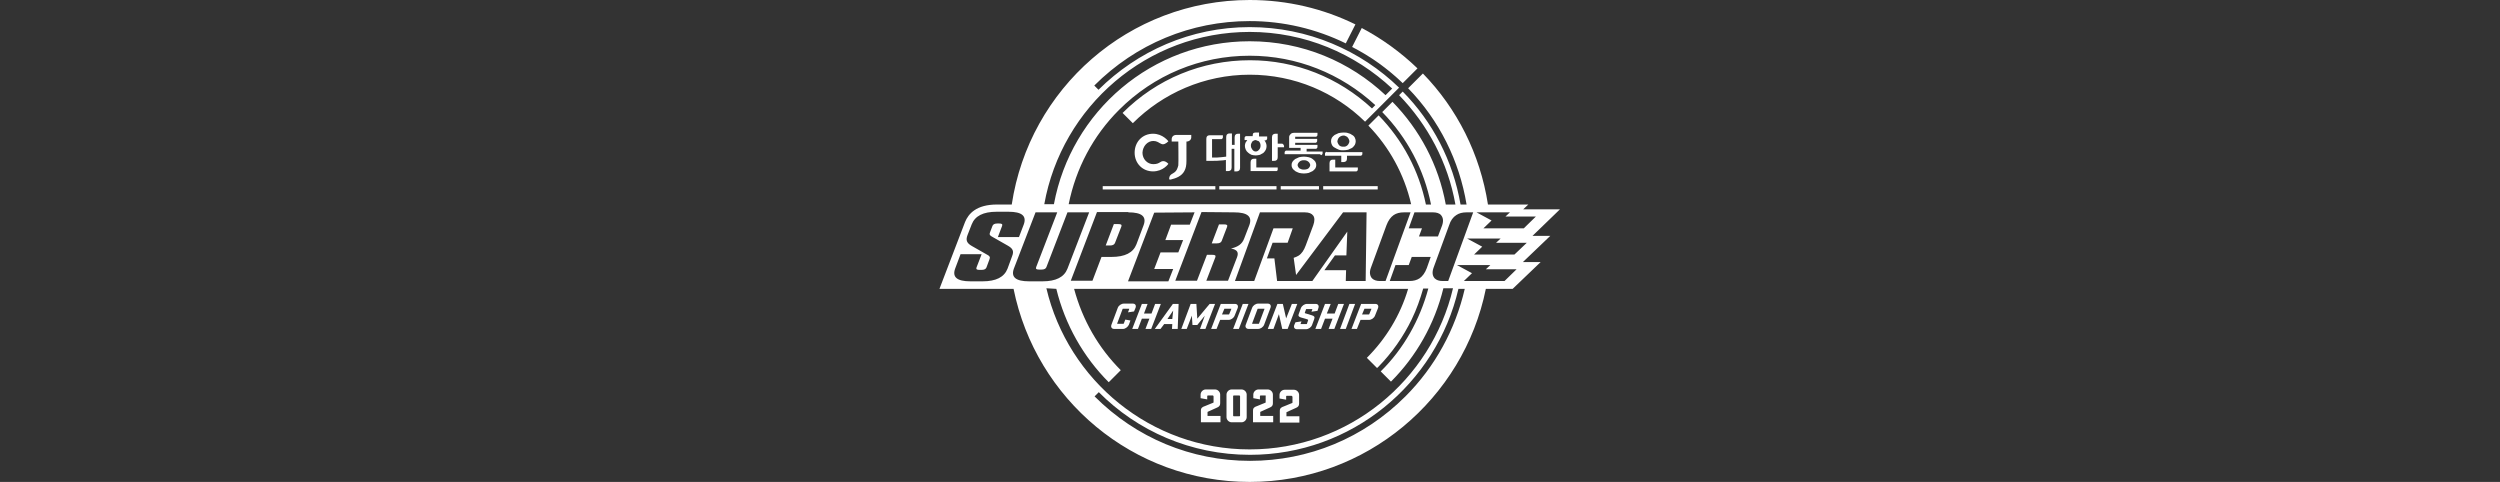 <?xml version="1.0" encoding="utf-8"?>
<!-- Generator: Adobe Illustrator 26.3.1, SVG Export Plug-In . SVG Version: 6.00 Build 0)  -->
<svg version="1.1" id="Layer_1" xmlns="http://www.w3.org/2000/svg" xmlns:xlink="http://www.w3.org/1999/xlink" x="0px" y="0px"
	 viewBox="0 0 830 160" style="enable-background:new 0 0 830 160;" xml:space="preserve">
<rect x="0" y="0" width="830" height="160" fill="#333333" stroke="none"/>
<style type="text/css">
	.st0{fill:none;}
	.st1{fill:#FFFFFF;}
</style>
<rect x="-0.1" class="st0" width="830" height="160"/>
<g>
	<rect x="404.8" y="61.8" class="st1" width="19" height="1.1"/>
	<rect x="425.2" y="61.8" class="st1" width="12.7" height="1.1"/>
	<rect x="366.1" y="61.8" class="st1" width="37.4" height="1.1"/>
	<rect x="439.3" y="61.8" class="st1" width="18.1" height="1.1"/>
	<path class="st1" d="M374.8,107.8l0.5-1.4l-1.7-0.3l-0.5,1.3c0,0.1-0.1,0.1-0.2,0.1h-1.9c-0.1,0-0.1,0-0.1-0.1l1.8-4.8
		c0-0.1,0.1-0.1,0.2-0.1h1.9c0.1,0,0.1,0,0.1,0.1l-0.4,1.1l2-0.3l0.5-1.2c0.3-0.8-0.1-1.4-0.9-1.4h-3c-0.8,0-1.7,0.6-2,1.4l-2.1,5.6
		c-0.3,0.8,0.1,1.4,0.9,1.4h3C373.6,109.2,374.5,108.5,374.8,107.8z"/>
	<polygon class="st1" points="377.8,109.2 379.1,105.8 381.6,105.8 380.3,109.2 382.2,109.2 385.4,100.9 383.5,100.9 382.3,104.1 
		379.8,104.1 381,100.9 379.1,100.9 375.9,109.2 	"/>
	<path class="st1" d="M385.3,109.2l1.2-1.6h2.7l-0.1,1.6h1.9l0.3-8.3h-1.9l-6,8.3H385.3z M389.5,103.1l-0.3,2.8h-1.6L389.5,103.1z"
		/>
	<polygon class="st1" points="395.7,104.8 395.9,107.9 397.5,107.9 400,104.8 398.4,109.2 400.2,109.2 403.4,100.9 401.6,100.9 
		397.5,105.8 397.2,100.9 395.3,100.9 392.2,109.2 394,109.2 	"/>
	<path class="st1" d="M403.9,109.2l1.2-3h2.8c0.8,0,1.7-0.6,2-1.4l1-2.5c0.3-0.8-0.1-1.4-0.9-1.4h-4.7l-3.2,8.3L403.9,109.2
		L403.9,109.2z M406.5,102.5h2.2c0.1,0,0.1,0,0.1,0.1l-0.7,1.7c0,0.1-0.1,0.1-0.2,0.1h-2.2L406.5,102.5z"/>
	<polygon class="st1" points="411.3,109.2 414.5,100.9 412.6,100.9 409.4,109.2 	"/>
	<path class="st1" d="M414.5,109.2h3.2c0.8,0,1.7-0.6,2-1.4l2.1-5.6c0.3-0.8-0.1-1.4-0.9-1.4h-3.2c-0.8,0-1.7,0.6-2,1.4l-2.1,5.6
		C413.3,108.5,413.7,109.2,414.5,109.2z M417.5,102.6c0-0.1,0.1-0.1,0.2-0.1h2c0.1,0,0.1,0,0.1,0.1l-1.8,4.8c0,0.1-0.1,0.1-0.2,0.1
		h-2c-0.1,0-0.1,0-0.1-0.1L417.5,102.6z"/>
	<polygon class="st1" points="422.8,109.2 424.6,104.3 425.7,109.2 427.5,109.2 430.7,100.9 428.9,100.9 427,105.7 425.9,100.9 
		424.1,100.9 420.9,109.2 	"/>
	<path class="st1" d="M431.9,105.4c1.5,0.4,2.1,0.6,2.3,0.7c0.1,0,0.1,0.1,0.1,0.2l-0.4,1.2c0,0.1-0.1,0.1-0.2,0.1h-1.8
		c-0.1,0-0.1,0-0.1-0.1l0.3-0.8l-2,0.3l-0.4,0.9c-0.3,0.8,0.1,1.4,0.9,1.4h3c0.8,0,1.7-0.6,2-1.4l0.7-1.9c0.3-0.8,0-1.1-0.7-1.3
		c-1.6-0.5-2.2-0.7-2.3-0.7c-0.1,0-0.1-0.1-0.1-0.2l0.4-1.1c0-0.1,0.1-0.1,0.2-0.1h1.8c0.1,0,0.1,0,0.1,0.1l-0.3,0.8l2-0.3l0.3-0.9
		c0.3-0.8-0.1-1.4-0.9-1.4h-2.9c-0.8,0-1.7,0.6-2,1.4l-0.7,1.9C430.9,104.8,431.2,105.2,431.9,105.4z"/>
	<polygon class="st1" points="438.6,109.2 439.9,105.8 442.4,105.8 441.1,109.2 443,109.2 446.2,100.9 444.3,100.9 443.1,104.1 
		440.5,104.1 441.8,100.9 439.9,100.9 436.7,109.2 	"/>
	<polygon class="st1" points="446.8,109.2 449.9,100.9 448,100.9 444.9,109.2 	"/>
	<path class="st1" d="M450.5,109.2l1.2-3h2.8c0.8,0,1.7-0.6,2-1.4l1-2.5c0.3-0.8-0.1-1.4-0.9-1.4h-4.7l-3.2,8.3L450.5,109.2
		L450.5,109.2z M453,102.5h2.2c0.1,0,0.1,0,0.1,0.1l-0.7,1.7c0,0.1-0.1,0.1-0.2,0.1h-2.2L453,102.5z"/>
	<path class="st1" d="M508.8,78.3L508.8,78.3l9.1-8.8h-12.2l1.7-1.6H494c-2.6-16.8-10.3-31.9-21.6-43.5l-4.9,4.9
		c10.4,10.7,17,24.1,19.4,38.6h-2c-2.5-14.5-9.3-27.5-19.2-37.5l-1.2,1.2c9.5,9.8,16.2,22.3,18.7,36.3H480
		c-2.4-13.2-8.7-24.9-17.7-34.1l-3.4,3.4c8.3,8.5,13.9,19.1,16.2,30.7h-1.7c-2.3-11.2-7.7-21.4-15.7-29.6l-3.4,3.4
		c6.9,7.1,11.9,16.1,14.2,26.1H354.8c2.4-11.9,8.1-22.7,16.7-31.3c11.6-11.6,27-18,43.4-18c15.6,0,30.3,5.9,41.7,16.4l-1.1,1.1
		c-11.1-10.3-25.4-16-40.5-16c-16,0-31,6.2-42.3,17.5c0,0,0,0,0,0l3.4,3.4c9.9-9.9,23.7-16.1,38.8-16.1c14.9,0,28.4,5.9,38.3,15.6
		l3.4-3.4c0,0,0,0,0,0l1.1-1.1l0,0l3.4-3.4l0,0l2.2-2.2l0,0l1.2-1.2C451.8,16.8,434.3,9,414.9,9c-19.6,0-37.3,8-50.2,20.8l-1.4-1.4
		C377.1,14.6,395.4,7,414.9,7c11.2,0,22.1,2.6,31.9,7.4l3.2-6.3C439.4,2.9,427.5,0,414.9,0c-40.1,0-73.2,29.4-79,67.9H331
		c-6.9,0-9.5,3.1-10.6,5.8l-8.5,22.2h24.6c7.4,36.6,39.6,64.1,78.4,64.1c38.7,0,71-27.6,78.4-64.1h8.9l9.3-8.9h-5.9l9.1-8.7
		L508.8,78.3z M509.9,71.9l-4,3.9h-13.4l2.7-2.6l-5-2.7h11.1l-1.5,1.4L509.9,71.9L509.9,71.9z M483.5,71.4c0.9-0.6,2-0.9,3.4-0.9
		h2.2l-8.3,22.8h-1.9c-1.1,0-2-0.3-2.6-0.9c-0.7-0.8-0.9-1.9-0.4-3.4l5.2-14.2C481.6,73.2,482.4,72.1,483.5,71.4z M350.7,95.9
		c2.9,11.9,9,22.6,17.4,31l4-4c-7.4-7.4-12.7-16.6-15.5-27l110.9,0c-2.6,8.8-7.4,16.6-13.7,22.9l3.4,3.4c0.1-0.1,0.2-0.3,0.4-0.4
		c4.5-4.6,8.3-10,11.1-15.8c1.6-3.3,2.8-6.7,3.8-10.2h1.7c-2.8,10.4-8.2,20-15.8,27.5l3.4,3.4c8.4-8.4,14.5-19.1,17.4-31h3.2
		c-7.2,30.6-34.7,53.5-67.5,53.5c-32.8,0-60.3-22.9-67.5-53.5L350.7,95.9z M478.4,71.4c0.7,0.8,0.9,1.9,0.4,3.4l-1.4,3.7h-6.3l1-2.7
		h-4.4l1.9-5.3h6.2C476.9,70.5,477.9,70.8,478.4,71.4z M468.7,85.3h6.3l-1.3,3.7c-0.6,1.6-1.4,2.7-2.4,3.4c-0.9,0.6-2,0.9-3.4,0.9
		h-6.5l1.9-5.3h4.4L468.7,85.3z M455.1,89l5.2-14.2c0.6-1.6,1.4-2.7,2.4-3.4c0.9-0.6,2-0.9,3.4-0.9h2.2l-8.3,22.8h-1.9
		c-1.1,0-2-0.3-2.6-0.9C454.8,91.6,454.6,90.4,455.1,89z M433.2,70.5c1.4,0,2.3,0.4,2.8,1.1c0.5,0.7,0.5,1.8,0,3.2l-2.5,6.7
		c-0.6,1.6-1.3,2.7-2.4,3.4c-0.5,0.3-1,0.5-1.6,0.7l0.8,5.7l15.6-20.8h7.8l-0.3,22.8h-6.6l0.1-3.6h-7.2l3.5-4.9h3.8l0.3-7.9
		l-11.6,16.4h-5.2h-1.7h-4.8l-0.9-7.5h-2.5l1.9-5.2h5l1.7-4.8h-6.4l-6.4,17.5H410l8.3-22.8L433.2,70.5L433.2,70.5z M409.7,70.5
		c4.5,0,6.1,1.4,5.1,4.2l-1.7,4.4c-0.7,2-2.2,2.9-4.4,3.4c2.1,0.4,2.6,1.3,2,2.9l-3,7.8h-7.2l3-7.8c0.2-0.6-0.1-0.8-1-0.8h-1.8
		l-3.3,8.6h-7.2l8.7-22.8L409.7,70.5L409.7,70.5z M396.6,70.5l-1.6,4.1h-6.2l-1.9,5.1h5.9l-1.6,4.1h-5.9l-2.1,5.5h6.3l-1.6,4.1
		h-13.4l8.7-22.8L396.6,70.5L396.6,70.5z M374.6,70.5c4.5,0,6.1,1.4,5.1,4.2l-2.4,6.4c-1.1,2.8-3.8,4.2-8.3,4.2h-3.3l-3,7.9h-7.2
		l8.7-22.8H374.6z M354.4,89.2c-1.1,2.8-3.8,4.2-8.3,4.2h-4.4c-4.5,0-6.1-1.4-5.1-4.2l7.2-18.7h7.2l-7,18.2c-0.2,0.6,0.1,0.8,1,0.8
		h0.8c0.9,0,1.4-0.3,1.6-0.8l7-18.2h7.2L354.4,89.2z M414.9,10.6c18.3,0,34.9,7.2,47.3,18.8l-2.2,2.2
		c-11.8-11.1-27.6-17.9-45.1-17.9c-32.4,0-59.3,23.3-65,54.1h-3.2C352.5,35.4,380.8,10.6,414.9,10.6z M334.5,89.2
		c-1.1,2.8-3.8,4.2-8.3,4.2h-4c-4.5,0-6.1-1.4-5.1-4.2l1.8-4.8h7l-1.7,4.4c-0.2,0.6,0.1,0.8,1,0.8h0.7c0.9,0,1.4-0.3,1.6-0.8l1-2.7
		c0.3-0.7,0.1-1.1-0.7-1.5l-5.1-2.9c-1.8-1-2.1-2-1.5-3.6l1.4-3.6c1.1-2.8,3.8-4.2,8.3-4.2h3.9c4.5,0,6.1,1.4,5.1,4.2l-1.6,4.2h-7
		l1.4-3.7c0.2-0.6-0.1-0.8-1-0.8h-0.6c-0.9,0-1.4,0.3-1.6,0.8l-0.8,2.1c-0.3,0.7-0.1,1.1,0.7,1.5l5.1,2.9c1.8,1,2.2,1.9,1.5,3.6
		L334.5,89.2z M466.6,131.6c-13.8,13.8-32.1,21.4-51.6,21.4c-19.5,0-37.8-7.6-51.6-21.4l1.4-1.4c0,0,0,0,0,0
		c12.8,12.9,30.6,20.8,50.2,20.8c33.7,0,61.9-23.6,69.2-55.1h2.1C483.2,109.3,476.5,121.7,466.6,131.6z M499.5,93.3H486l2.7-2.6
		l-5-2.7h11.1l-1.5,1.4h10.2L499.5,93.3z M502.8,84.5h-13.4l2.7-2.6l-5-2.7h11.1l-1.5,1.4h10.2L502.8,84.5z"/>
	<path class="st1" d="M370.2,80.6l2.1-5.4c0.2-0.6-0.1-0.8-1-0.8h-1.5l-2.7,7.1h1.5C369.4,81.5,370,81.2,370.2,80.6z"/>
	<path class="st1" d="M405.6,80l1.8-4.7c0.2-0.6-0.1-0.8-1-0.8h-1.7l-2.4,6.3h1.7C404.9,80.8,405.4,80.5,405.6,80z"/>
	<path class="st1" d="M389.5,57.5c-1.2,0.6-1.2,1.1-1.3,1.5c-0.1,0.6,0,0.7,0.5,0.6c1.7-0.4,3.6-1.1,4.5-2.8
		c0.5-0.9,0.7-1.9,0.7-3.4V47c0.9,0,1.6-0.6,1.6-1.4v-0.8h-5c-0.9,0-1.5,0.6-1.5,1.4V47h2.2c0,0,0.1,7.1,0,7.9
		C391,55.6,390.8,56.8,389.5,57.5z"/>
	<path class="st1" d="M382.9,46.8c1,0,1.6,0.4,2.1,0.7c0.4,0.2,0.7,0.4,1.1,0.4c0.9,0,1.8-1,1.8-1s-1.8-2.5-5.1-2.5
		c-3.5,0-6.1,2.7-6.1,6.3c0,3.5,2.6,6.2,6.1,6.2c3.4,0,5.1-2.5,5.1-2.5s-0.7-0.9-1.7-0.9c-0.5,0-0.8,0.2-1.1,0.4
		c-0.5,0.3-1,0.6-2.2,0.6c-2,0-3.6-1.7-3.6-3.8C379.4,48.5,381,46.8,382.9,46.8z"/>
	<path class="st1" d="M407,53.1v3.7h0.8c0.3,0,0.6-0.1,0.8-0.3c0.2-0.2,0.3-0.5,0.3-0.9v-6.2h0.9v7.5h0.8c0.3,0,0.6-0.1,0.8-0.3
		c0.2-0.2,0.3-0.5,0.3-0.9V44.4H411c-0.4,0-0.6,0.1-0.8,0.3c-0.2,0.2-0.3,0.5-0.3,0.9v2.5h-0.9v-3.8h-0.8c-0.4,0-0.6,0.1-0.8,0.3
		c-0.2,0.2-0.3,0.5-0.3,0.9V52c-0.5,0.1-1.1,0.1-1.7,0.2c-0.5,0-1,0.1-1.3,0.1h-1.7v-6.1h3c0,0,0.1,0,0.1,0c0.1,0,0.1,0,0.2-0.1
		c0.1,0,0.1-0.1,0.2-0.2c0.1-0.1,0.1-0.2,0.1-0.4v-0.6h-4.3c-0.4,0-0.7,0.1-0.9,0.3c-0.2,0.2-0.3,0.5-0.3,0.9v7.3h2.3
		c0.8,0,1.6,0,2.3-0.1C405.7,53.3,406.5,53.2,407,53.1z"/>
	<path class="st1" d="M424.1,56.6c0.1-0.1,0.1-0.2,0.1-0.4v-0.6h-7.1v-2.9h-0.8c-0.4,0-0.6,0.1-0.8,0.3c-0.2,0.2-0.3,0.5-0.3,0.9
		v2.9h8.4c0,0,0.1,0,0.2,0c0.1,0,0.1,0,0.2-0.1C424,56.7,424.1,56.6,424.1,56.6z"/>
	<path class="st1" d="M426.2,48.3c0-0.1,0-0.2-0.1-0.3c-0.1-0.1-0.1-0.1-0.2-0.2c-0.1,0-0.1-0.1-0.2-0.1c-0.1,0-0.1,0-0.1,0h-1.4
		v-3.3h-0.8c-0.3,0-0.6,0.1-0.8,0.3c-0.2,0.2-0.3,0.5-0.3,0.9v7.8h0.8c0.4,0,0.6-0.1,0.8-0.3c0.2-0.2,0.3-0.5,0.3-0.9v-3.3h2.1V48.3
		z"/>
	<path class="st1" d="M416.8,44c-0.3,0-0.5,0.1-0.7,0.2c-0.1,0.2-0.2,0.4-0.2,0.7v0.3h-2c0,0-0.1,0-0.2,0c-0.1,0-0.1,0-0.2,0.1
		c-0.1,0-0.2,0.1-0.2,0.2c-0.1,0.1-0.1,0.2-0.1,0.4v0.6h0.9c-0.2,0.3-0.4,0.6-0.6,0.9c-0.1,0.3-0.2,0.7-0.2,1c0,0.4,0.1,0.9,0.3,1.3
		c0.2,0.4,0.4,0.7,0.8,1c0.3,0.3,0.7,0.5,1.1,0.7c0.4,0.1,0.9,0.2,1.4,0.2c0.5,0,0.9-0.1,1.4-0.2c0.4-0.2,0.8-0.4,1.1-0.6
		c0.3-0.3,0.6-0.6,0.8-1c0.2-0.4,0.3-0.8,0.3-1.3c0-0.4-0.1-0.7-0.2-1c-0.1-0.3-0.3-0.6-0.5-0.9h0.2c0,0,0.1,0,0.2,0
		c0.1,0,0.1,0,0.2-0.1c0.1,0,0.1-0.1,0.2-0.2c0.1-0.1,0.1-0.2,0.1-0.4v-0.6H418V44L416.8,44L416.8,44z M418.1,47.1
		c0.1,0.2,0.3,0.4,0.3,0.6c0.1,0.2,0.1,0.5,0.1,0.7c0,0.5-0.2,1-0.5,1.3c-0.3,0.4-0.7,0.6-1.1,0.6s-0.8-0.2-1.1-0.6
		c-0.3-0.4-0.5-0.8-0.5-1.3c0-0.3,0-0.5,0.1-0.7c0.1-0.2,0.2-0.4,0.3-0.6c0.1-0.2,0.3-0.3,0.5-0.4c0.2-0.1,0.4-0.2,0.6-0.2
		c0.2,0,0.4,0.1,0.6,0.2C417.8,46.8,418,46.9,418.1,47.1z"/>
	<path class="st1" d="M438.6,51.5c0.1,0,0.1,0,0.2-0.1c0.1,0,0.1-0.1,0.2-0.2c0.1-0.1,0.1-0.2,0.1-0.4v-0.5h-5.3v-0.9h3
		c0,0,0.1,0,0.1,0c0.1,0,0.1,0,0.2-0.1c0.1,0,0.1-0.1,0.2-0.2c0.1-0.1,0.1-0.2,0.1-0.4v-0.6H430v-0.7h6.7c0,0,0.1,0,0.1,0
		c0.1,0,0.1,0,0.2-0.1c0.1,0,0.1-0.1,0.2-0.2c0.1-0.1,0.1-0.2,0.1-0.4v-0.6H430v-0.7h6.8c0,0,0.1,0,0.1,0c0.1,0,0.1,0,0.2-0.1
		c0.1,0,0.1-0.1,0.2-0.2c0.1-0.1,0.1-0.2,0.1-0.4v-0.6h-7.8c-0.4,0-0.8,0.1-1.1,0.4c-0.3,0.3-0.5,0.6-0.5,1v3.6h3.8v0.9h-4.6
		c0,0-0.1,0-0.2,0c-0.1,0-0.1,0-0.2,0.1c-0.1,0-0.1,0.1-0.2,0.2c-0.1,0.1-0.1,0.2-0.1,0.3v0.6h11.8
		C438.5,51.5,438.5,51.5,438.6,51.5z"/>
	<path class="st1" d="M431.3,57.4c0.5,0.1,1,0.2,1.6,0.2c0.6,0,1.1-0.1,1.6-0.2c0.5-0.2,0.9-0.4,1.3-0.6c0.4-0.3,0.7-0.6,0.9-0.9
		c0.2-0.3,0.3-0.7,0.3-1.1h0c0-0.4-0.1-0.7-0.3-1.1c-0.2-0.3-0.5-0.6-0.9-0.9c-0.4-0.3-0.8-0.5-1.3-0.6c-0.5-0.1-1-0.2-1.6-0.2
		c-0.6,0-1.1,0.1-1.6,0.2c-0.5,0.2-0.9,0.4-1.3,0.6c-0.4,0.3-0.7,0.6-0.9,0.9c-0.2,0.3-0.3,0.7-0.3,1.1c0,0.4,0.1,0.8,0.3,1.1
		c0.2,0.3,0.5,0.6,0.9,0.9C430.3,57,430.8,57.2,431.3,57.4z M431,54.2c0.1-0.2,0.3-0.4,0.4-0.5c0.2-0.2,0.4-0.3,0.7-0.4
		c0.3-0.1,0.5-0.1,0.8-0.1c0.3,0,0.5,0,0.8,0.1c0.2,0.1,0.5,0.2,0.7,0.4c0.2,0.2,0.3,0.3,0.4,0.5c0.1,0.2,0.2,0.4,0.2,0.6
		c0,0.2-0.1,0.4-0.2,0.6c-0.1,0.2-0.3,0.4-0.4,0.5c-0.2,0.1-0.4,0.3-0.7,0.3c-0.2,0.1-0.5,0.1-0.8,0.1c-0.3,0-0.6,0-0.8-0.1
		c-0.3-0.1-0.5-0.2-0.7-0.3c-0.2-0.2-0.3-0.3-0.4-0.5c-0.1-0.2-0.2-0.4-0.2-0.6C430.8,54.6,430.9,54.4,431,54.2z"/>
	<path class="st1" d="M442.5,53c-0.4,0-0.6,0.1-0.8,0.3c-0.2,0.2-0.3,0.5-0.3,0.9v2.7h8.8c0,0,0.1,0,0.1,0c0.1,0,0.1,0,0.2-0.1
		c0.1,0,0.1-0.1,0.2-0.2c0.1-0.1,0.1-0.2,0.1-0.4v-0.6h-7.5V53L442.5,53L442.5,53z"/>
	<path class="st1" d="M440.4,50.4c-0.1,0-0.1,0-0.2,0.1c-0.1,0-0.1,0.1-0.2,0.2c-0.1,0.1-0.1,0.2-0.1,0.4v0.6h5.4v2.1h0.8
		c0.3,0,0.6-0.1,0.8-0.3c0.2-0.2,0.3-0.5,0.3-0.9v-0.9h4.5c0,0,0.1,0,0.1,0c0.1,0,0.1,0,0.2-0.1c0.1,0,0.1-0.1,0.2-0.2
		c0.1-0.1,0.1-0.2,0.1-0.3v-0.6h-11.8C440.5,50.4,440.4,50.4,440.4,50.4z"/>
	<path class="st1" d="M444.5,49.7c0.5,0.2,1,0.2,1.5,0.2c0.6,0,1.1-0.1,1.6-0.2c0.5-0.2,0.9-0.4,1.3-0.6c0.4-0.3,0.6-0.6,0.9-1
		c0.2-0.4,0.3-0.8,0.3-1.2c0-0.4-0.1-0.8-0.3-1.2c-0.2-0.4-0.5-0.7-0.9-0.9c-0.4-0.3-0.8-0.5-1.3-0.6c-0.5-0.2-1-0.2-1.6-0.2
		c-0.6,0-1.1,0.1-1.6,0.2c-0.5,0.2-0.9,0.4-1.3,0.6c-0.4,0.3-0.7,0.6-0.9,0.9c-0.2,0.4-0.3,0.7-0.3,1.2c0,0.4,0.1,0.8,0.3,1.2
		c0.2,0.4,0.5,0.7,0.9,0.9C443.6,49.3,444,49.5,444.5,49.7z M444.2,46.2c0.1-0.2,0.2-0.4,0.4-0.6c0.2-0.2,0.4-0.3,0.6-0.4
		c0.2-0.1,0.5-0.2,0.8-0.2c0.3,0,0.5,0,0.8,0.2c0.2,0.1,0.5,0.2,0.6,0.4c0.2,0.2,0.3,0.4,0.4,0.6c0.1,0.2,0.2,0.5,0.2,0.7
		c0,0.3-0.1,0.5-0.2,0.7c-0.1,0.2-0.2,0.4-0.4,0.6c-0.2,0.2-0.4,0.3-0.6,0.4c-0.2,0.1-0.5,0.1-0.8,0.1c-0.3,0-0.5,0-0.8-0.1
		c-0.2-0.1-0.5-0.2-0.6-0.4c-0.2-0.2-0.3-0.4-0.4-0.6c-0.1-0.2-0.2-0.5-0.2-0.7C444.1,46.6,444.1,46.4,444.2,46.2z"/>
	<path class="st1" d="M465.7,27.6l4.9-4.9c-5.5-5.3-11.7-9.8-18.5-13.4l-3.2,6.3C455,18.7,460.6,22.7,465.7,27.6z"/>
	<g>
		<g>
			<path class="st1" d="M402.7,131.3H401c-0.1,0-0.2,0.1-0.2,0.2v1.1l-2.2-0.4V131c0-0.9,0.8-1.7,1.7-1.7h3.1c0.9,0,1.7,0.8,1.7,1.7
				v2.9c0,0.7-0.3,1.1-1,1.4c-1.8,0.8-2.9,1.3-3.1,1.4c-0.1,0-0.1,0.1-0.1,0.2v1.2h4.3v2.1h-6.5v-3.9c0-0.9,0.5-1.2,1.4-1.5
				c1.3-0.5,2.6-1.1,2.7-1.1c0.1,0,0.1-0.1,0.1-0.2v-1.9C402.8,131.4,402.8,131.3,402.7,131.3z"/>
			<path class="st1" d="M413.9,138.5c0,0.9-0.8,1.7-1.7,1.7h-3.3c-0.9,0-1.7-0.8-1.7-1.7V131c0-0.9,0.8-1.7,1.7-1.7h3.3
				c0.9,0,1.7,0.8,1.7,1.7V138.5z M411.5,131.3h-1.9c-0.1,0-0.2,0.1-0.2,0.2v6.5c0,0.1,0.1,0.2,0.2,0.2h1.9c0.1,0,0.2-0.1,0.2-0.2
				v-6.5C411.6,131.4,411.6,131.3,411.5,131.3z"/>
			<path class="st1" d="M420.1,131.3h-1.6c-0.1,0-0.2,0.1-0.2,0.2v1.1l-2.2-0.4V131c0-0.9,0.8-1.7,1.7-1.7h3.1
				c0.9,0,1.7,0.8,1.7,1.7v2.9c0,0.7-0.3,1.1-1,1.4c-1.8,0.8-2.9,1.3-3.1,1.4c-0.1,0-0.1,0.1-0.1,0.2v1.2h4.3v2.1H416v-3.9
				c0-0.9,0.5-1.2,1.4-1.5c1.3-0.5,2.6-1.1,2.7-1.1c0.1,0,0.1-0.1,0.1-0.2v-1.9C420.3,131.4,420.2,131.3,420.1,131.3z"/>
			<path class="st1" d="M428.8,131.4h-1.6c-0.1,0-0.2,0.1-0.2,0.2v1.1l-2.2-0.4v-1.2c0-0.9,0.8-1.7,1.7-1.7h3.1
				c0.9,0,1.7,0.8,1.7,1.7v2.9c0,0.7-0.3,1.1-1,1.4c-1.8,0.8-2.9,1.3-3.1,1.4c-0.1,0-0.1,0.1-0.1,0.2v1.2h4.3v2.1h-6.5v-3.9
				c0-0.9,0.5-1.2,1.4-1.5c1.3-0.5,2.6-1.1,2.7-1.1c0.1,0,0.1-0.1,0.1-0.2v-1.9C428.9,131.5,428.9,131.4,428.8,131.4z"/>
		</g>
	</g>
</g>
</svg>
